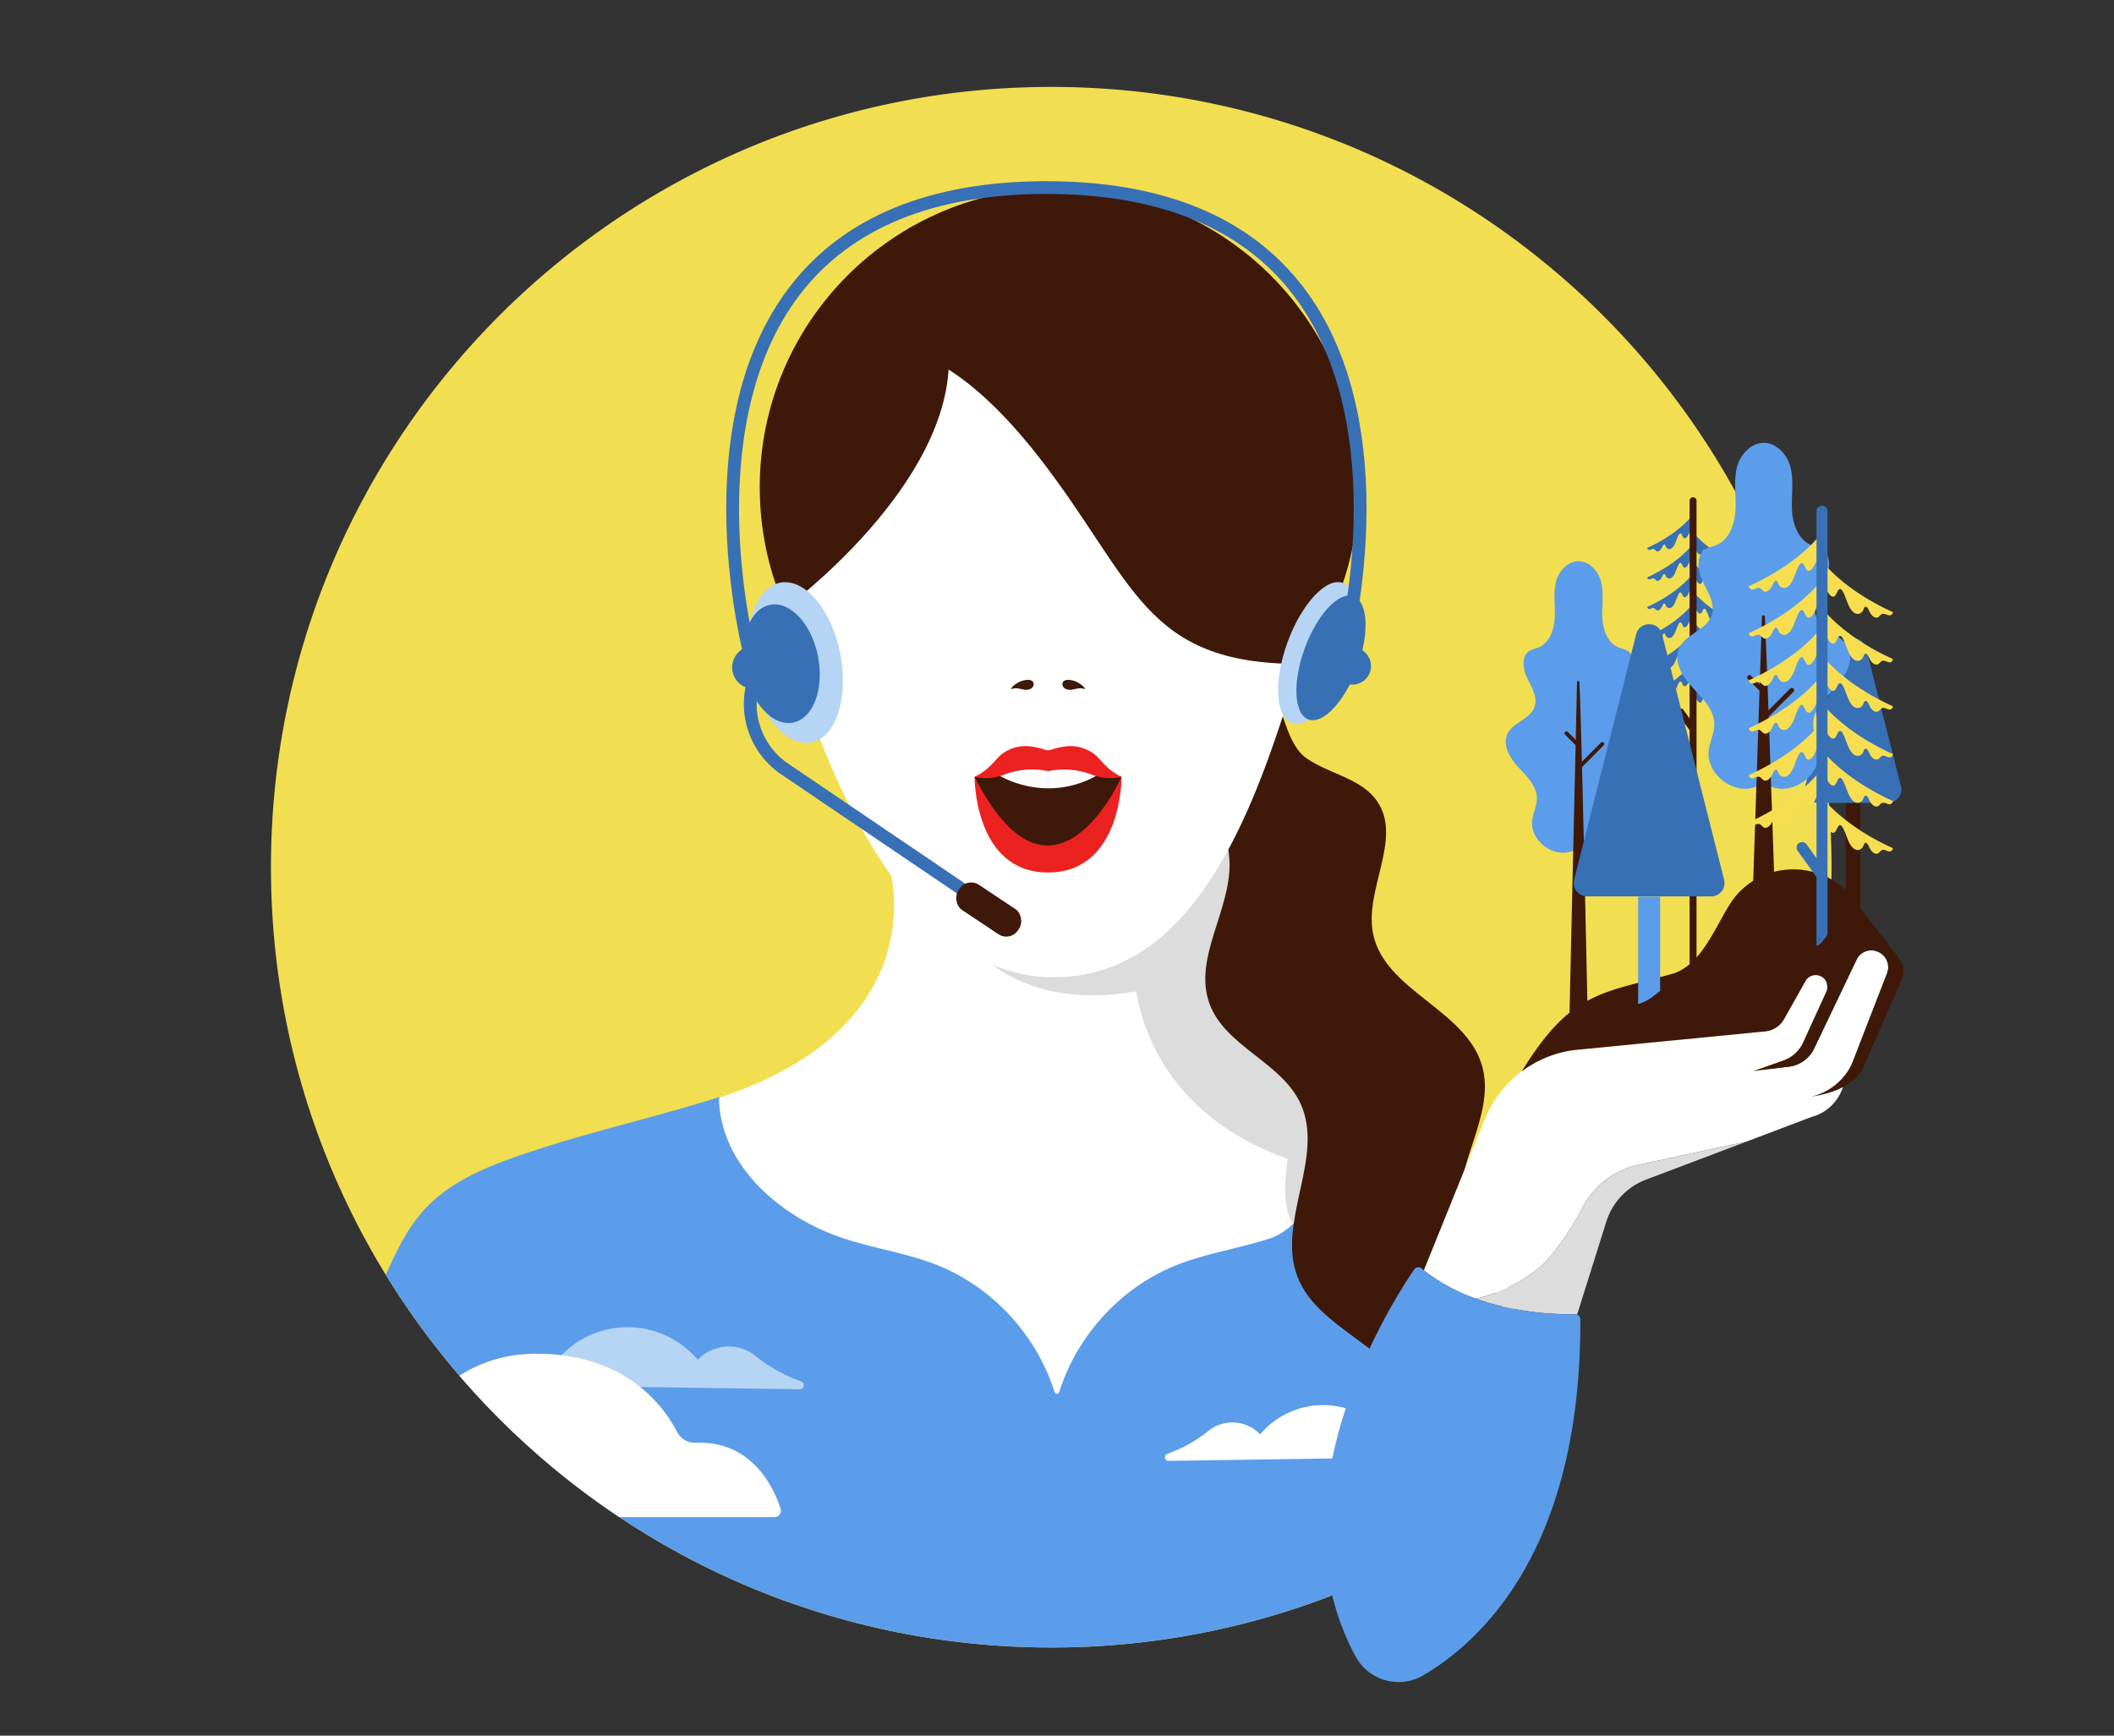 <svg id="Layer_1" data-name="Layer 1" xmlns="http://www.w3.org/2000/svg" xmlns:xlink="http://www.w3.org/1999/xlink" viewBox="0 0 1654 1358"><rect x="0" y="0" width="1654" height="1358" fill="#333333" stroke="none"/><defs><style>.cls-1{fill:#f2de51;}.cls-2{fill:none;}.cls-3{clip-path:url(#clip-path);}.cls-4{fill:#fff;}.cls-5{fill:#dcdcdc;}.cls-6{fill:#5b9dea;}.cls-7{clip-path:url(#clip-path-2);}.cls-8{fill:#b6d4f4;}.cls-9{fill:#3e190a;}.cls-10{fill:#ec2220;}.cls-11{fill:#3870b6;}.cls-12{fill:#f7de51;}</style><clipPath id="clip-path"><path class="cls-1" d="M1428.62,752A617.7,617.7,0,0,0,1433,678.5C1433,341.33,1159.67,68,822.5,68S212,341.33,212,678.5,485.33,1289,822.5,1289a608,608,0,0,0,389.73-140.56L1176,989l108-103,135-66,17-60Z"/></clipPath><clipPath id="clip-path-2"><path class="cls-2" d="M1092.68,1108.51a1.94,1.94,0,0,1-2.33-2.22c19.87-114.26,35.55-247.15.93-247.15-52.66,0-48.51,94.06-98.65,110.15-24,7.71-49.28,11.35-72.66,20.76-43.05,17.32-77.31,54.88-91.23,99.08a1.93,1.93,0,0,1-3.68,0c-13.91-44.2-48.17-81.76-91.23-99.08-23.38-9.41-48.66-13-72.66-20.76-49.7-15.95-96.93-56.79-98.6-108.78a1.69,1.69,0,0,1,.06-.55l.42-1.7C510.43,874.93,455.92,886.7,403.77,905c-25.72,9-51.66,20.22-70.42,40-15.69,16.54-25.18,37.86-34.22,58.79q-13.32,30.89-26.18,62c-40,96.63,7.61,207.2,105.29,244.52h0c90.72,34.66,192.18,25,275.34-25.12,59.22-35.73,130.07-66.78,205.13-82.61,69.24-14.61,142.07-16.27,212.66,3.28q13,3.6,25.9,8.17a1.93,1.93,0,0,0,2.58-1.91l-4.75-101.81a1.94,1.94,0,0,0-2.36-1.8Z"/></clipPath></defs><title>Artboard 1 copy 6</title><path class="cls-1" d="M1428.62,752A617.7,617.7,0,0,0,1433,678.5C1433,341.33,1159.67,68,822.5,68S212,341.33,212,678.5,485.33,1289,822.5,1289a608,608,0,0,0,389.73-140.56L1176,989l108-103,135-66,17-60Z"/><g class="cls-3"><path class="cls-4" d="M696.85,683.55S731,807,556,861l-44,94,244,147,100,63,73-135,115-61-4-114L965,716l-92,7s-64,28-70,28-71-35-71-35Z"/><path class="cls-5" d="M1114,925l-82-216-33.85-27.69L982,649l-11-12s-5.08,15.23-16.86,35.43L952,672l-29.84,43.36C903.1,735.43,797.78,734.13,765,744c0,0,36,47,124.08,31.69,4.11,26.84,23.85,97.35,118.42,131.08-1.94,16.65-4.63,33.93,3.64,50.8l16.56-44.5C1052,919.64,1080.51,924,1114,925Z"/><path class="cls-6" d="M1092.68,1108.51a1.94,1.94,0,0,1-2.33-2.22c19.87-114.26,35.55-247.15.93-247.15-52.66,0-48.51,94.06-98.65,110.15-24,7.71-49.28,11.35-72.66,20.76-43.05,17.32-77.31,54.88-91.23,99.08a1.93,1.93,0,0,1-3.68,0c-13.91-44.2-48.17-81.76-91.23-99.08-23.38-9.41-48.66-13-72.66-20.76-49.7-15.95-96.93-56.79-98.6-108.78a1.69,1.69,0,0,1,.06-.55l.42-1.7C510.43,874.93,455.92,886.7,403.77,905c-25.72,9-51.66,20.22-70.42,40-15.69,16.54-25.18,37.86-34.22,58.79q-13.32,30.89-26.18,62c-40,96.63,7.61,207.2,105.29,244.52h0c90.72,34.66,192.18,25,275.34-25.12,59.22-35.73,203.35,70.66,278.41,54.82,69.25-14.61,79.41-85.55,150-66,8.67,2.4,6.69-63,15.28-60a1.93,1.93,0,0,0,2.58-1.91l-4.75-101.81a1.94,1.94,0,0,0-2.36-1.8Z"/><g class="cls-7"><path class="cls-8" d="M625.78,1087l-180.07-2.61a12.6,12.6,0,0,1-9.4-20.79h0a72,72,0,0,1,109.65.31h0a33.38,33.38,0,0,1,45.13-3h0a121.41,121.41,0,0,0,35.79,19.94h0A3.18,3.18,0,0,1,625.78,1087Z"/><path class="cls-4" d="M272.36,1187H605.93a5.05,5.05,0,0,0,4.82-6.6c-5.06-15.61-21.93-53.35-66.34-51.54a15.9,15.9,0,0,1-14.76-8.63c-10-19.41-39.65-61.06-109.79-61.06-69.61,0-101,55.82-112.09,82.49a19.54,19.54,0,0,1-18.93,12c-14.92-.62-38.42,2.62-53.39,25.53a5.07,5.07,0,0,0,4.25,7.84Z"/></g><path class="cls-4" d="M914.32,1143l161.52-2.38a11.31,11.31,0,0,0,8.43-18.65h0a64.55,64.55,0,0,0-98.36.3h0a29.93,29.93,0,0,0-40.48-2.69h0a108.79,108.79,0,0,1-32.1,17.89h0A2.85,2.85,0,0,0,914.32,1143Z"/><path class="cls-9" d="M1022.4,593.43c18,12.36,43,15.61,55.24,33.7,19.75,29.3-10.27,68.71-3.35,103.35,8.89,44.47,72,59.24,85.06,102.67,11.33,37.6-20.68,75.87-17.2,115,2.7,30.32,25.89,54.47,36.95,82.83,12.67,32.49,8.18,71.13-11.59,99.86s-54.26,46.72-89.13,46.5c16.67-23.11,33.71-50.48,27-78.18-10.75-44.43-73.46-57.34-90.12-99.91-16.8-43,21.66-94.14,2.18-136-15-32.28-58.91-44.5-71.13-77.95C933.43,750,962.63,713,962,675.46c-.4-23.05-12.08-44.48-14.85-67.37-2.37-19.53,8.65-77.8,35.62-80.3C1002.48,526,1000.29,578.25,1022.4,593.43Z"/><circle class="cls-9" cx="828.69" cy="381.28" r="234.26"/><path class="cls-4" d="M749.17,268.66c-33.38-12-69.73,4.87-85,39.38l-33.11,74.81a201,201,0,0,0-9.86,133.59c23.46,86.13,89.8,248.09,201.9,248.09h1.75c118.16,0,162.37-151.6,191.75-244.68A201.06,201.06,0,0,0,1009,378.74L977.66,308c-15.28-34.51-51.63-51.35-85-39.38l-20.78,7.45a150.66,150.66,0,0,1-102.75-.2Z"/><path class="cls-9" d="M803,532c1.91-.23,4.19,0,5.26,1.57s.3,3.82-1.19,4.95a7.5,7.5,0,0,1-5.36,1.1c-1.85-.22-3.65-.79-5.5-1a9.33,9.33,0,0,0-4.85.6c-.55-1.49,3.54-4.22,4.62-4.86A18.21,18.21,0,0,1,803,532Z"/><path class="cls-9" d="M837,532c-1.92-.23-4.19,0-5.26,1.57s-.3,3.82,1.19,4.95a7.5,7.5,0,0,0,5.36,1.1c1.85-.22,3.65-.79,5.5-1a9.33,9.33,0,0,1,4.85.6c.55-1.49-3.54-4.22-4.63-4.86A18.11,18.11,0,0,0,837,532Z"/><path class="cls-9" d="M762.5,607.87l9.89,32s36.85,30.16,37.77,30.16,29.94-4.37,29.94-4.37l27.4-32.47,10-25.37-36.13-9.3-29.84-10S797.58,600,796.89,600,762.5,607.87,762.5,607.87Z"/><path class="cls-4" d="M782.35,607.07s35.48,21.87,75.31,0c0,0,1.23-11.09-14.1-14s-41.89-2.65-41.89-2.65l-20.54,9.86Z"/><path class="cls-10" d="M820,603.26a7.12,7.12,0,0,0,1.39-.14A60.9,60.9,0,0,1,851.21,605c2.15.75,4.24,1.62,6.45,2.23a42.4,42.4,0,0,0,19.85.63,48.69,48.69,0,0,1-13.25-9.55c-2.51-2.56-4.67-5.39-7.45-7.74a30.52,30.52,0,0,0-20.61-6.78,55.09,55.09,0,0,0-14,2.88,7.7,7.7,0,0,1-4.41,0,55.09,55.09,0,0,0-14-2.88,30.52,30.52,0,0,0-20.61,6.78c-2.78,2.35-4.94,5.18-7.45,7.74a48.69,48.69,0,0,1-13.25,9.55,42.4,42.4,0,0,0,19.85-.63c2.2-.61,4.3-1.48,6.45-2.23a60.9,60.9,0,0,1,29.82-1.92,7.1,7.1,0,0,0,1.38.14Z"/><path class="cls-10" d="M762.51,607.87s-.5,74.79,57.5,74.79,57.5-74.79,57.5-74.79-53.48,120.74-115,0Z"/><path class="cls-9" d="M692.38,273.16s46.71-10.63,121.2,85.45,81,160.86,202.95,160.86l16.2-43.19,18.89-142.5-98.51-98.51H718.58S690,273.16,692.38,273.16Z"/><path class="cls-9" d="M613.86,476.28s132.79-97.16,128.47-199.71-52.9-30.23-52.9-30.23l-83.13,81Z"/><ellipse class="cls-8" cx="622.5" cy="518.39" rx="35.63" ry="63.69" transform="translate(-87.21 127.83) rotate(-10.96)"/><ellipse class="cls-11" cx="611.49" cy="519.27" rx="29.1" ry="46.94" transform="translate(-87.58 125.75) rotate(-10.96)"/><circle class="cls-11" cx="589.57" cy="522.17" r="16.73"/><ellipse class="cls-8" cx="1030.81" cy="510.9" rx="58.3" ry="24.86" transform="translate(196.6 1303.16) rotate(-69.89)"/><ellipse class="cls-11" cx="1041.42" cy="514.78" rx="51.3" ry="21.87" transform="translate(199.91 1315.67) rotate(-69.89)"/><circle class="cls-11" cx="1058.1" cy="521.09" r="14.57"/><path class="cls-11" d="M765.43,710.37,611.28,605.89a66.41,66.41,0,0,1-25-78.55l9.36,3.52a56.43,56.43,0,0,0,21.23,66.75L771,702.09Z"/><rect class="cls-9" x="745.57" y="699.75" width="56.14" height="23.75" rx="11" ry="11" transform="translate(523.73 -309.39) rotate(33.64)"/><path class="cls-11" d="M1055.05,515.11l-9.66-2.61c.12-.44,11.95-44.82,13.6-101.65,1-33.25-1.71-64.19-7.92-92-7.72-34.51-21-64.2-39.37-88.24-40-52.26-105-78.8-193-78.88-88.07.08-153,26.63-193,78.91C583.82,285.33,576.87,359,578.4,411.1c1.67,56.78,13.47,101,13.58,101.4l-9.65,2.61c-.12-.45-12.22-45.77-13.93-103.72-1-34.11,1.73-65.92,8.11-94.54,8-36,21.9-67,41.21-92.27,41.94-54.79,109.4-82.66,200.54-82.83h.86c91.13.17,158.6,28,200.54,82.83,19.31,25.24,33.18,56.28,41.2,92.27,6.39,28.62,9.12,60.43,8.11,94.54C1067.27,469.34,1055.17,514.66,1055.05,515.11Z"/></g><path class="cls-4" d="M1468.68,744.43l-.3-.11a12.68,12.68,0,0,0-15.8,6.51l-33.17,69.47a25.26,25.26,0,0,1-21,14.4L1372,838l23.25-8.21a26.85,26.85,0,0,0,15.49-14.15L1428.9,776a9.18,9.18,0,0,0-16-9l-17.06,30.31a19.11,19.11,0,0,1-14.81,9.66l-149.56,14.58a87.49,87.49,0,0,0-69.59,53.91l-47.87,118.47a142.89,142.89,0,0,0,40.74,22.15A118.44,118.44,0,0,0,1204,992c9.25-7.49,24.39-28.12,34.2-47.16a64.36,64.36,0,0,1,43.66-33.47l84.64-18.19-80.18,30.38,131.14-49.69a35.22,35.22,0,0,0,23.71-21.28l1.28-3.3c5.13-13.27,24.46-63.2,34-87.8A13.1,13.1,0,0,0,1468.68,744.43Z"/><path class="cls-5" d="M1281.86,911.37a64.36,64.36,0,0,0-43.66,33.47c-9.81,19-25,39.67-34.2,47.16a118.44,118.44,0,0,1-49.2,24.08c33.38,12,66.49,12.42,77.66,12.16a3.73,3.73,0,0,1,1.5.26l22.81-72.63a51.8,51.8,0,0,1,29.55-32.31l80.18-30.38Z"/><path class="cls-6" d="M1154.8,1016.08a142.89,142.89,0,0,1-40.74-22.15c-.62-.5-1.24-1-1.85-1.51a3.91,3.91,0,0,0-5.71.78c-17.1,24.9-114.47,176.33-45.78,303a38.22,38.22,0,0,0,53.06,14.49c46.11-27.24,123.38-99.6,122.67-278.53a3.89,3.89,0,0,0-2.49-3.61,3.73,3.73,0,0,0-1.5-.26C1221.29,1028.5,1188.18,1028.07,1154.8,1016.08Z"/><path class="cls-9" d="M1487.05,751.45l-40.64-53c-23.87-24.48-63.69-24.45-86.73.8-.42.45-.82.91-1.22,1.38-13.79,16-24.32,54.12-50.46,61.41-54.81,15.27-78.94,13.61-117.36,76.21a87.28,87.28,0,0,1,40.88-16.66L1381.08,807a19.11,19.11,0,0,0,14.81-9.66L1413,767a9.17,9.17,0,0,1,10.83-3.46h0c7,2.9,5.94,9.58,5.39,11.75l-18.46,40.34a26.85,26.85,0,0,1-15.49,14.15L1372,838l26.43-3.3a25.26,25.26,0,0,0,21-14.4l33.17-69.47a12.68,12.68,0,0,1,15.8-6.51l.3.11a13.1,13.1,0,0,1,7.79,17.06c-6.71,17.27-18.24,47-26.29,67.82a46.56,46.56,0,0,1-30.82,28.11c-1.48.41-2.36.58-2.36.58,36-5,41.29-24,41.29-24l29.52-67C1490,762,1490.24,755.89,1487.05,751.45Z"/><path class="cls-6" d="M1239.68,665.69c14.7,6.34,33.69-8,31.64-23.92-.75-5.8-3.71-11.26-3.7-17.11,0-9.72,8-17.27,14.55-24.4s12.69-17.26,8.52-26c-4.37-9.19-17.88-11.61-21.24-21.21-2.62-7.48,2.23-15.25,5.72-22.36s4.89-17.4-1.87-21.52c-2.07-1.27-4.56-1.65-6.82-2.56-8.79-3.53-12.45-14.15-12.83-23.64s1.39-19.21-1.1-28.37c-2.2-8.1-9.56-15.69-17.5-15.45-7.94-.24-15.29,7.35-17.49,15.45-2.49,9.16-.71,18.88-1.1,28.37s-4,20.11-12.84,23.64c-2.26.91-4.74,1.29-6.82,2.56-6.75,4.12-5.35,14.4-1.87,21.52s8.34,14.88,5.72,22.36c-3.36,9.6-16.86,12-21.23,21.21-4.18,8.77,1.92,18.9,8.52,26s14.51,14.68,14.54,24.4c0,5.85-2.94,11.31-3.69,17.11-2,15.91,16.94,30.26,31.64,23.92"/><path class="cls-9" d="M1233.88,533.78,1227.49,815h15.13s-4.73-232.09-6.86-281.22A.94.94,0,0,0,1233.88,533.78Z"/><path class="cls-9" d="M1234.81,584.46a1.53,1.53,0,0,1-1.07-.44l-9.2-9.22a1.51,1.51,0,0,1,2.14-2.14l9.2,9.22a1.51,1.51,0,0,1-1.07,2.58Z"/><path class="cls-9" d="M1234.61,602.73a1.52,1.52,0,0,1-1.07-2.59l19-19.07a1.5,1.5,0,0,1,2.14,0,1.51,1.51,0,0,1,0,2.14l-19,19.08A1.53,1.53,0,0,1,1234.61,602.73Z"/><path class="cls-11" d="M1288.79,451.72a1.69,1.69,0,0,0,2.37,1.48c1-.34,2.16-1,3.16-.46.54.31,1,.95,1.49,1.33,1.63,1.18,3.62-.62,4.58-2.82.5-1.14,1.27-2.64,2.12-2.06.43.29.61,1,.87,1.55a2.91,2.91,0,0,0,4.28,1.39c1.46-.9,2.49-2.78,3.29-4.72a53.68,53.68,0,0,1,2.42-5.79c.33-.59.76-1.18,1.3-1.22,1.26-.08,1.58,2.59,2.67,3.48s2.51-.45,3.34-1.88a27.74,27.74,0,0,0,3.27-15.78S1314.17,440.2,1288.79,451.72Z"/><path class="cls-11" d="M1288.79,428.7a1.69,1.69,0,0,0,2.37,1.48c1-.34,2.16-1,3.16-.46.54.31,1,.95,1.49,1.33,1.63,1.18,3.62-.62,4.58-2.82.5-1.14,1.27-2.64,2.12-2.06.43.29.61,1,.87,1.55a2.91,2.91,0,0,0,4.28,1.39c1.46-.9,2.49-2.78,3.29-4.72a53.68,53.68,0,0,1,2.42-5.79c.33-.59.76-1.18,1.3-1.22,1.26-.08,1.58,2.59,2.67,3.48s2.51-.45,3.34-1.88A27.74,27.74,0,0,0,1324,403.2S1314.17,417.19,1288.79,428.7Z"/><path class="cls-11" d="M1288.79,474.87a1.69,1.69,0,0,0,2.37,1.48c1-.33,2.16-1,3.16-.46.54.31,1,.95,1.49,1.33,1.63,1.18,3.62-.62,4.58-2.82.5-1.14,1.27-2.63,2.12-2.06.43.29.61,1,.87,1.56a2.91,2.91,0,0,0,4.28,1.38c1.46-.9,2.49-2.78,3.29-4.72a53.68,53.68,0,0,1,2.42-5.79c.33-.59.76-1.18,1.3-1.21,1.26-.08,1.58,2.59,2.67,3.47s2.51-.45,3.34-1.87a27.77,27.77,0,0,0,3.27-15.79S1314.17,463.36,1288.79,474.87Z"/><path class="cls-11" d="M1288.79,521.36a1.69,1.69,0,0,0,2.37,1.48c1-.34,2.16-1,3.16-.46.54.31,1,1,1.49,1.33,1.63,1.18,3.62-.62,4.58-2.82.5-1.14,1.27-2.64,2.12-2.06.43.29.61,1,.87,1.55a2.91,2.91,0,0,0,4.28,1.39c1.46-.9,2.49-2.78,3.29-4.72a53.68,53.68,0,0,1,2.42-5.79c.33-.59.76-1.18,1.3-1.22,1.26-.08,1.58,2.59,2.67,3.48s2.51-.45,3.34-1.88a27.74,27.74,0,0,0,3.27-15.78S1314.17,509.84,1288.79,521.36Z"/><path class="cls-11" d="M1288.79,498.34a1.69,1.69,0,0,0,2.37,1.48c1-.34,2.16-1,3.16-.46.54.31,1,.95,1.49,1.33,1.63,1.18,3.62-.62,4.58-2.82.5-1.14,1.27-2.64,2.12-2.06.43.29.61,1,.87,1.55a2.91,2.91,0,0,0,4.28,1.39c1.46-.9,2.49-2.78,3.29-4.72a53.68,53.68,0,0,1,2.42-5.79c.33-.59.76-1.18,1.3-1.22,1.26-.08,1.58,2.59,2.67,3.48s2.51-.45,3.34-1.88a27.74,27.74,0,0,0,3.27-15.78S1314.17,486.82,1288.79,498.34Z"/><path class="cls-11" d="M1288.79,544.51a1.69,1.69,0,0,0,2.37,1.48c1-.33,2.16-1,3.16-.46.54.31,1,1,1.49,1.33,1.63,1.18,3.62-.62,4.58-2.82.5-1.14,1.27-2.63,2.12-2.06.43.29.61,1,.87,1.56a2.91,2.91,0,0,0,4.28,1.38c1.46-.9,2.49-2.78,3.29-4.72a53.68,53.68,0,0,1,2.42-5.79c.33-.59.76-1.18,1.3-1.21,1.26-.08,1.58,2.59,2.67,3.47s2.51-.45,3.34-1.88A27.72,27.72,0,0,0,1324,519S1314.17,533,1288.79,544.51Z"/><path class="cls-11" d="M1359.47,464.44a1.69,1.69,0,0,1-2.38,1.48c-1-.33-2.15-1-3.16-.46-.54.31-1,1-1.48,1.33-1.64,1.18-3.63-.62-4.59-2.82-.5-1.14-1.26-2.63-2.12-2.06-.43.29-.61,1-.87,1.56a2.9,2.9,0,0,1-4.28,1.38c-1.46-.9-2.49-2.77-3.29-4.71a50.21,50.21,0,0,0-2.42-5.79c-.33-.6-.76-1.19-1.3-1.22-1.26-.08-1.57,2.59-2.67,3.47s-2.51-.45-3.34-1.87A27.74,27.74,0,0,1,1324.3,439S1334.09,452.93,1359.47,464.44Z"/><path class="cls-11" d="M1359.47,441.42a1.69,1.69,0,0,1-2.38,1.48c-1-.33-2.15-1-3.16-.46-.54.31-1,.95-1.48,1.33-1.64,1.18-3.63-.61-4.59-2.82-.5-1.14-1.26-2.63-2.12-2.06-.43.29-.61,1-.87,1.56a2.91,2.91,0,0,1-4.28,1.39c-1.46-.9-2.49-2.78-3.29-4.72a50.21,50.21,0,0,0-2.42-5.79c-.33-.6-.76-1.19-1.3-1.22-1.26-.08-1.57,2.59-2.67,3.47s-2.51-.45-3.34-1.87a27.74,27.74,0,0,1-3.27-15.78S1334.09,429.91,1359.47,441.42Z"/><path class="cls-11" d="M1359.47,487.6a1.69,1.69,0,0,1-2.38,1.48c-1-.34-2.15-1-3.16-.46-.54.31-1,.95-1.48,1.33-1.64,1.18-3.63-.62-4.59-2.82-.5-1.14-1.26-2.64-2.12-2.06-.43.29-.61,1-.87,1.55a2.91,2.91,0,0,1-4.28,1.39c-1.46-.9-2.49-2.78-3.29-4.72a51.73,51.73,0,0,0-2.42-5.79c-.33-.59-.76-1.18-1.3-1.22-1.26-.08-1.57,2.59-2.67,3.48s-2.51-.45-3.34-1.88a27.74,27.74,0,0,1-3.27-15.78S1334.09,476.09,1359.47,487.6Z"/><path class="cls-11" d="M1359.47,534.08a1.69,1.69,0,0,1-2.38,1.48c-1-.33-2.15-1-3.16-.46-.54.31-1,.95-1.48,1.33-1.64,1.18-3.63-.62-4.59-2.82-.5-1.14-1.26-2.63-2.12-2.06-.43.29-.61,1-.87,1.56a2.9,2.9,0,0,1-4.28,1.38c-1.46-.9-2.49-2.77-3.29-4.72a50.8,50.8,0,0,0-2.42-5.78c-.33-.6-.76-1.19-1.3-1.22-1.26-.08-1.57,2.59-2.67,3.47s-2.51-.45-3.34-1.87a27.74,27.74,0,0,1-3.27-15.78S1334.09,522.57,1359.47,534.08Z"/><path class="cls-11" d="M1359.47,511.06a1.69,1.69,0,0,1-2.38,1.48c-1-.33-2.15-1-3.16-.46-.54.31-1,.95-1.48,1.33-1.64,1.18-3.63-.61-4.59-2.82-.5-1.14-1.26-2.63-2.12-2.06-.43.29-.61,1-.87,1.56a2.9,2.9,0,0,1-4.28,1.38c-1.46-.89-2.49-2.77-3.29-4.71a50.21,50.21,0,0,0-2.42-5.79c-.33-.6-.76-1.19-1.3-1.22-1.26-.08-1.57,2.59-2.67,3.47s-2.51-.45-3.34-1.87a27.74,27.74,0,0,1-3.27-15.78S1334.09,499.55,1359.47,511.06Z"/><path class="cls-11" d="M1359.47,557.24a1.69,1.69,0,0,1-2.38,1.48c-1-.34-2.15-1-3.16-.46-.54.31-1,1-1.48,1.33-1.64,1.18-3.63-.62-4.59-2.82-.5-1.14-1.26-2.64-2.12-2.06-.43.29-.61,1-.87,1.55a2.91,2.91,0,0,1-4.28,1.39c-1.46-.9-2.49-2.78-3.29-4.72a51.73,51.73,0,0,0-2.42-5.79c-.33-.59-.76-1.18-1.3-1.22-1.26-.08-1.57,2.59-2.67,3.48s-2.51-.45-3.34-1.88a27.74,27.74,0,0,1-3.27-15.78S1334.09,545.72,1359.47,557.24Z"/><path class="cls-9" d="M1324.67,790.28a2.7,2.7,0,0,1-2.7-2.71V391.94a2.71,2.71,0,1,1,5.41,0V787.57A2.71,2.71,0,0,1,1324.67,790.28Z"/><path class="cls-9" d="M1324.22,572.56a2.66,2.66,0,0,1-2.19-1.12l-9.34-12.92a2.71,2.71,0,0,1,4.38-3.18l9.33,12.93a2.7,2.7,0,0,1-2.18,4.29Z"/><path class="cls-11" d="M1280.14,496.28,1231.6,688.34a10.46,10.46,0,0,0,10.14,13h97.08a10.45,10.45,0,0,0,10.14-13l-48.53-192.06C1297.76,485.75,1282.8,485.75,1280.14,496.28Z"/><path class="cls-11" d="M1439.72,507.12,1412.4,615.19a10.46,10.46,0,0,0,10.15,13h54.62a10.45,10.45,0,0,0,10.14-13L1460,507.12C1457.34,496.59,1442.38,496.59,1439.72,507.12Z"/><rect class="cls-9" x="1444.21" y="628.34" width="11.31" height="107.99"/><path class="cls-6" d="M1385.44,615.34c17.45,7.53,40-9.5,37.55-28.38-.89-6.89-4.4-13.36-4.38-20.31,0-11.54,9.43-20.5,17.26-28.95s15.06-20.48,10.11-30.9c-5.19-10.9-21.21-13.77-25.21-25.17-3.1-8.87,2.66-18.09,6.79-26.53s5.8-20.64-2.21-25.54c-2.47-1.51-5.42-2-8.1-3-10.44-4.19-14.77-16.8-15.23-28.06s1.65-22.79-1.31-33.67c-2.61-9.6-11.33-18.61-20.76-18.33-9.42-.28-18.14,8.73-20.76,18.33-3,10.88-.84,22.41-1.3,33.67s-4.8,23.87-15.24,28.06c-2.68,1.07-5.62,1.52-8.09,3-8,4.9-6.35,17.09-2.21,25.54s9.89,17.66,6.78,26.53c-4,11.4-20,14.27-25.2,25.17-5,10.42,2.28,22.44,10.11,30.9s17.22,17.41,17.26,28.95c0,7-3.49,13.42-4.38,20.31-2.43,18.88,20.1,35.91,37.55,28.38"/><path class="cls-9" d="M1378.56,482.54,1371,711.75h18s-5.61-170.91-8.13-229.22A1.12,1.12,0,0,0,1378.56,482.54Z"/><path class="cls-9" d="M1379.67,542.69a1.8,1.8,0,0,1-1.27-.53l-10.92-10.94a1.8,1.8,0,0,1,2.54-2.54l10.92,10.94a1.8,1.8,0,0,1-1.27,3.07Z"/><path class="cls-9" d="M1379.43,564.36a1.79,1.79,0,0,1-1.27-.52,1.81,1.81,0,0,1,0-2.55l22.59-22.63a1.8,1.8,0,0,1,2.54,2.54l-22.59,22.64A1.79,1.79,0,0,1,1379.43,564.36Z"/><path class="cls-12" d="M1368.31,495.35a2.69,2.69,0,0,0,3.79,2.35c1.67-.53,3.44-1.62,5-.73a31,31,0,0,1,2.37,2.12c2.61,1.88,5.79-1,7.32-4.5.79-1.81,2-4.19,3.38-3.28.69.46,1,1.58,1.39,2.48a4.63,4.63,0,0,0,6.82,2.21c2.33-1.43,4-4.43,5.25-7.53s2.28-6.42,3.86-9.23c.53-.94,1.21-1.88,2.07-1.94,2-.13,2.52,4.13,4.26,5.54s4-.72,5.33-3c4-7,6-16.25,5.22-25.17C1424.4,454.68,1408.79,477,1368.31,495.35Z"/><path class="cls-12" d="M1368.31,458.63a2.69,2.69,0,0,0,3.79,2.36c1.67-.53,3.44-1.63,5-.73a29,29,0,0,1,2.37,2.12c2.61,1.88,5.79-1,7.32-4.5.79-1.82,2-4.2,3.38-3.28.69.46,1,1.58,1.39,2.48a4.63,4.63,0,0,0,6.82,2.21c2.33-1.44,4-4.43,5.25-7.53s2.28-6.43,3.86-9.23c.53-.95,1.21-1.89,2.07-1.94,2-.13,2.52,4.13,4.26,5.54s4-.72,5.33-3c4-6.95,6-16.25,5.22-25.17C1424.4,418,1408.79,440.27,1368.31,458.63Z"/><path class="cls-12" d="M1368.31,532.28a2.69,2.69,0,0,0,3.79,2.35c1.67-.53,3.44-1.62,5-.73a31,31,0,0,1,2.37,2.12c2.61,1.88,5.79-1,7.32-4.5.79-1.81,2-4.19,3.38-3.28.69.46,1,1.58,1.39,2.48a4.63,4.63,0,0,0,6.82,2.21c2.33-1.43,4-4.43,5.25-7.53s2.28-6.42,3.86-9.23c.53-.94,1.21-1.89,2.07-1.94,2-.13,2.52,4.13,4.26,5.54s4-.72,5.33-3c4-7,6-16.25,5.22-25.17C1424.4,491.61,1408.79,513.91,1368.31,532.28Z"/><path class="cls-12" d="M1368.31,606.42a2.69,2.69,0,0,0,3.79,2.35c1.67-.52,3.44-1.62,5-.73a31,31,0,0,1,2.37,2.12c2.61,1.88,5.79-1,7.32-4.5.79-1.81,2-4.19,3.38-3.28.69.46,1,1.59,1.39,2.48a4.63,4.63,0,0,0,6.82,2.21c2.33-1.43,4-4.43,5.25-7.52s2.28-6.43,3.86-9.24c.53-.94,1.21-1.88,2.07-1.94,2-.13,2.52,4.13,4.26,5.54s4-.71,5.33-3c4-6.95,6-16.25,5.22-25.17C1424.4,565.75,1408.79,588.05,1368.31,606.42Z"/><path class="cls-12" d="M1368.31,569.7a2.69,2.69,0,0,0,3.79,2.36c1.67-.53,3.44-1.63,5-.73a31,31,0,0,1,2.37,2.12c2.61,1.88,5.79-1,7.32-4.5.79-1.82,2-4.2,3.38-3.28.69.46,1,1.58,1.39,2.48a4.63,4.63,0,0,0,6.82,2.21c2.33-1.44,4-4.43,5.25-7.53s2.28-6.43,3.86-9.23c.53-1,1.21-1.89,2.07-1.94,2-.13,2.52,4.13,4.26,5.54s4-.72,5.33-3c4-7,6-16.25,5.22-25.17C1424.4,529,1408.79,551.34,1368.31,569.7Z"/><path class="cls-12" d="M1368.31,643.35a2.69,2.69,0,0,0,3.79,2.35c1.67-.52,3.44-1.62,5-.73a31,31,0,0,1,2.37,2.12c2.61,1.88,5.79-1,7.32-4.5.79-1.81,2-4.19,3.38-3.28.69.46,1,1.59,1.39,2.48a4.63,4.63,0,0,0,6.82,2.21c2.33-1.43,4-4.43,5.25-7.52s2.28-6.43,3.86-9.24c.53-.94,1.21-1.88,2.07-1.94,2-.13,2.52,4.13,4.26,5.54s4-.71,5.33-3c4-7,6-16.25,5.22-25.17C1424.4,602.68,1408.79,625,1368.31,643.35Z"/><path class="cls-12" d="M1481,515.64a2.69,2.69,0,0,1-3.79,2.36c-1.67-.53-3.44-1.63-5-.73-.87.49-1.54,1.52-2.38,2.12-2.6,1.88-5.78-1-7.31-4.5-.79-1.81-2-4.2-3.38-3.28-.69.46-1,1.58-1.39,2.48a4.63,4.63,0,0,1-6.82,2.21c-2.33-1.44-4-4.43-5.25-7.53s-2.28-6.43-3.86-9.23c-.53-1-1.22-1.89-2.07-1.94-2-.13-2.52,4.13-4.26,5.54s-4-.72-5.33-3c-4-7-6-16.26-5.22-25.17C1425,475,1440.56,497.28,1481,515.64Z"/><path class="cls-12" d="M1481,478.93a2.7,2.7,0,0,1-3.79,2.36c-1.67-.53-3.44-1.63-5-.73-.87.49-1.54,1.51-2.38,2.11-2.6,1.89-5.78-1-7.31-4.49-.79-1.82-2-4.2-3.38-3.29-.69.46-1,1.59-1.39,2.49a4.63,4.63,0,0,1-6.82,2.2c-2.33-1.43-4-4.43-5.25-7.52s-2.28-6.43-3.86-9.24c-.53-.94-1.22-1.88-2.07-1.94-2-.13-2.52,4.13-4.26,5.54s-4-.71-5.33-3c-4-6.95-6-16.25-5.22-25.17C1425,438.26,1440.56,460.57,1481,478.93Z"/><path class="cls-12" d="M1481,552.57a2.69,2.69,0,0,1-3.79,2.36c-1.67-.53-3.44-1.63-5-.73-.87.49-1.54,1.52-2.38,2.12-2.6,1.88-5.78-1-7.31-4.5-.79-1.81-2-4.2-3.38-3.28-.69.46-1,1.58-1.39,2.48a4.63,4.63,0,0,1-6.82,2.21c-2.33-1.44-4-4.43-5.25-7.53s-2.28-6.43-3.86-9.23c-.53-1-1.22-1.89-2.07-1.94-2-.13-2.52,4.13-4.26,5.54s-4-.72-5.33-3c-4-7-6-16.26-5.22-25.17C1425,511.91,1440.56,534.21,1481,552.57Z"/><path class="cls-12" d="M1481,626.71a2.69,2.69,0,0,1-3.79,2.36c-1.67-.53-3.44-1.63-5-.73-.87.49-1.54,1.52-2.38,2.12-2.6,1.88-5.78-1-7.31-4.5-.79-1.81-2-4.2-3.38-3.28-.69.46-1,1.58-1.39,2.48a4.63,4.63,0,0,1-6.82,2.21c-2.33-1.44-4-4.43-5.25-7.53s-2.28-6.43-3.86-9.23c-.53-1-1.22-1.89-2.07-1.94-2-.13-2.52,4.13-4.26,5.54s-4-.72-5.33-3c-4-7-6-16.26-5.22-25.17C1425,586.05,1440.56,608.35,1481,626.71Z"/><path class="cls-12" d="M1481,590a2.7,2.7,0,0,1-3.79,2.36c-1.67-.53-3.44-1.63-5-.73a30.92,30.92,0,0,0-2.38,2.12c-2.6,1.88-5.78-1-7.31-4.5-.79-1.82-2-4.2-3.38-3.28-.69.45-1,1.58-1.39,2.48a4.64,4.64,0,0,1-6.82,2.21c-2.33-1.44-4-4.44-5.25-7.53s-2.28-6.43-3.86-9.23c-.53-.95-1.22-1.89-2.07-1.95-2-.13-2.52,4.14-4.26,5.55s-4-.72-5.33-3c-4-7-6-16.25-5.22-25.17C1425,549.33,1440.56,571.64,1481,590Z"/><path class="cls-12" d="M1481,663.64a2.69,2.69,0,0,1-3.79,2.36c-1.67-.53-3.44-1.63-5-.73-.87.49-1.54,1.52-2.38,2.12-2.6,1.88-5.78-1-7.31-4.5-.79-1.81-2-4.2-3.38-3.28-.69.46-1,1.58-1.39,2.48a4.63,4.63,0,0,1-6.82,2.21c-2.33-1.44-4-4.43-5.25-7.53s-2.28-6.43-3.86-9.23c-.53-.95-1.22-1.89-2.07-1.94-2-.13-2.52,4.13-4.26,5.54s-4-.72-5.33-3c-4-7-6-16.26-5.22-25.17C1425,623,1440.56,645.28,1481,663.64Z"/><path class="cls-11" d="M1424.82,688.09a4.31,4.31,0,0,1-3.5-1.79l-14.88-20.62a4.31,4.31,0,1,1,7-5.06l14.88,20.62a4.31,4.31,0,0,1-3.48,6.85Z"/><path class="cls-6" d="M1298.88,775.34V701.56h-17.19v84.05a35.24,35.24,0,0,0,9.63-4.49C1294.47,778.91,1296.72,776.93,1298.88,775.34Z"/><path class="cls-11" d="M1429.86,731.32V400a4.31,4.31,0,0,0-8.62,0V740.15a7.79,7.79,0,0,0,3.43-2.06A41.45,41.45,0,0,0,1429.86,731.32Z"/><path class="cls-9" d="M1434.33,739.85s9.65-15.81,4.39-16.68c-3.52-.59-5.87,3.52-8.86,8.15a41.45,41.45,0,0,1-5.19,6.77,7.79,7.79,0,0,1-3.43,2.06c-5.54,1.55-11.5-3.81-11.5-3.81l15.8,16.68"/></svg>